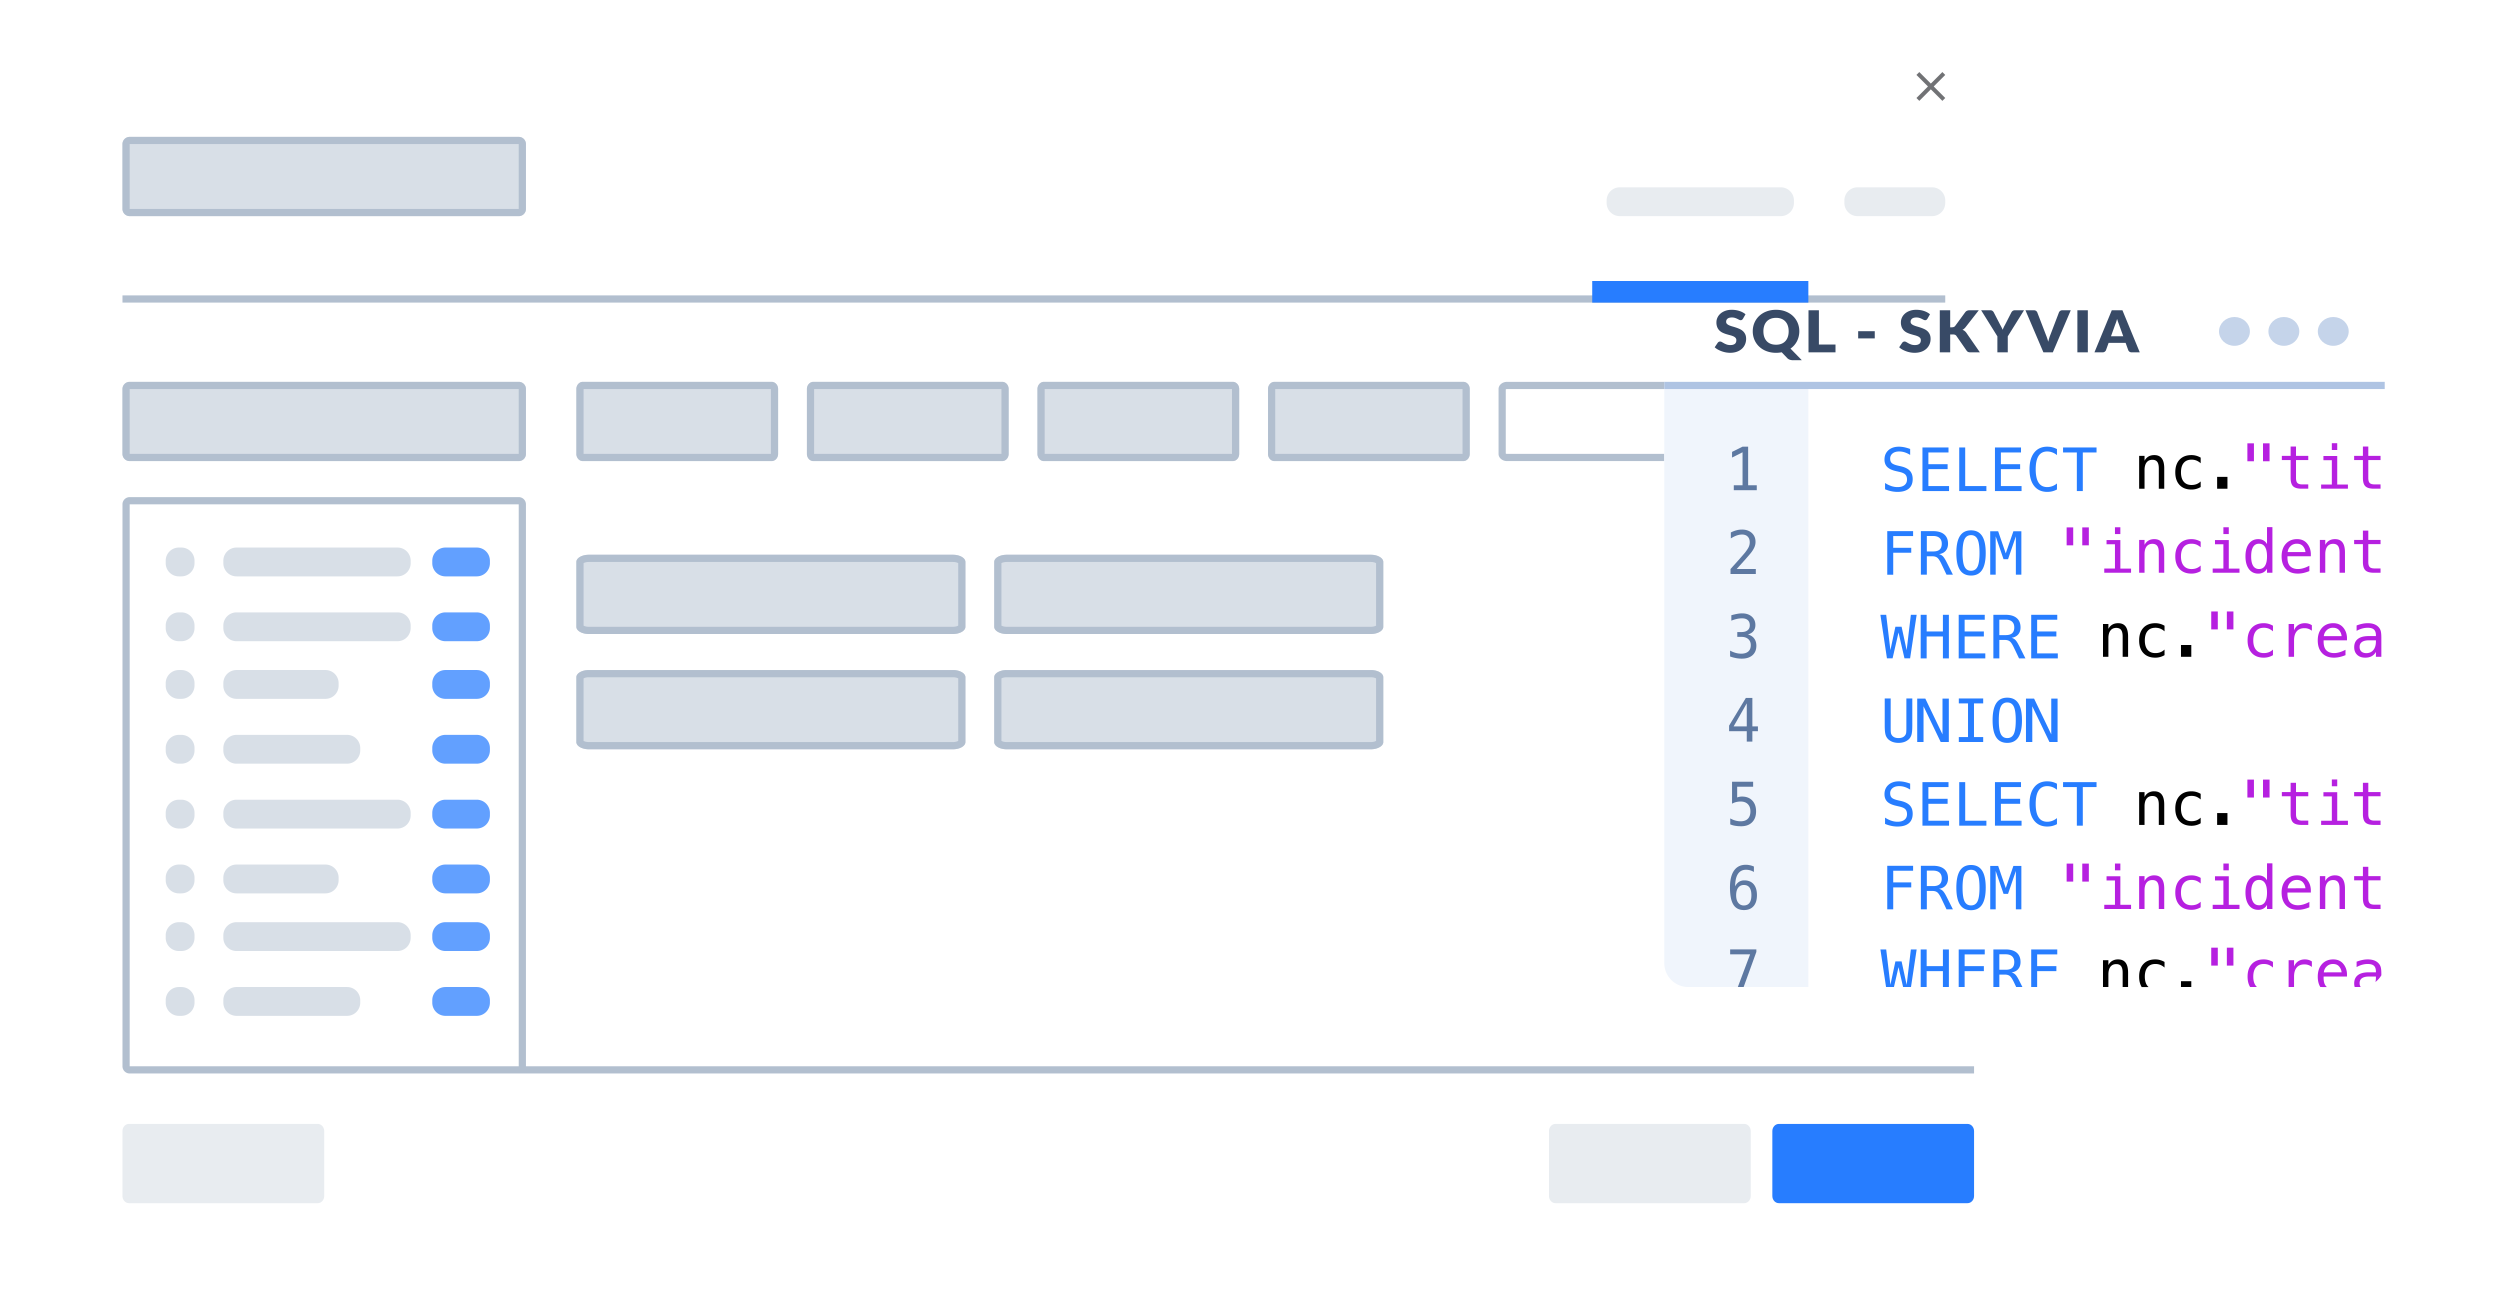 <svg width="347" height="179" fill="none" xmlns="http://www.w3.org/2000/svg"><g filter="url(#filter0_d)"><path fill-rule="evenodd" clip-rule="evenodd" d="M3 174h277V1H3v173z" fill="#fff"/></g><path d="M18 30h54a1 1 0 001-1v-9a1 1 0 00-1-1H18a1 1 0 00-1 1v9a1 1 0 001 1zM72 64H18a1 1 0 01-1-1v-9a1 1 0 011-1h54a1 1 0 011 1v9a1 1 0 01-1 1zM203.097 64h-26.194c-.499 0-.903-.447-.903-1v-9c0-.553.404-1 .903-1h26.194c.499 0 .903.447.903 1v9c0 .553-.404 1-.903 1zM190.258 88h-50.516c-.963 0-1.742-.447-1.742-1v-9c0-.553.779-1 1.742-1h50.516c.963 0 1.742.447 1.742 1v9c0 .553-.779 1-1.742 1zM81.742 104h50.516c.963 0 1.742-.447 1.742-1v-9c0-.553-.779-1-1.742-1H81.742c-.963 0-1.742.447-1.742 1v9c0 .553.779 1 1.742 1zM139.742 104h50.516c.963 0 1.742-.447 1.742-1v-9c0-.553-.779-1-1.742-1h-50.516c-.963 0-1.742.447-1.742 1v9c0 .553.779 1 1.742 1zM81.742 88h50.516c.963 0 1.742-.447 1.742-1v-9c0-.553-.779-1-1.742-1H81.742c-.963 0-1.742.447-1.742 1v9c0 .553.779 1 1.742 1zM144.903 64h26.194c.499 0 .903-.447.903-1v-9c0-.553-.404-1-.903-1h-26.194c-.499 0-.903.447-.903 1v9c0 .553.404 1 .903 1zM139.097 64h-26.194c-.499 0-.903-.447-.903-1v-9c0-.553.404-1 .903-1h26.194c.499 0 .903.447.903 1v9c0 .553-.404 1-.903 1zM80.903 64h26.194c.499 0 .903-.447.903-1v-9c0-.553-.404-1-.903-1H80.903c-.5 0-.903.447-.903 1v9c0 .553.404 1 .903 1z" fill="#D8DFE7"/><path fill-rule="evenodd" clip-rule="evenodd" d="M72 30H18a1 1 0 01-1-1v-9a1 1 0 011-1h54a1 1 0 011 1v9a1 1 0 01-1 1zm0-1H18v-9h54v9z" fill="#B2BFCF"/><path d="M270 42H17v-1h253v1z" fill="#B2BFCF"/><path fill-rule="evenodd" clip-rule="evenodd" d="M209.182 64h62.636c.654 0 1.182-.447 1.182-1v-9c0-.553-.528-1-1.182-1h-62.636c-.654 0-1.182.447-1.182 1v9c0 .553.528 1 1.182 1zm0-1h62.636a.314.314 0 00.182-.05v-8.9a.314.314 0 00-.182-.05h-62.636a.314.314 0 00-.182.05v8.9c.029.021.09.05.182.05zM274 149v-1H73V70a1 1 0 00-1-1H18a1 1 0 00-1 1v78a1 1 0 001 1h256zM72 70v78H18V70h54z" fill="#B2BFCF"/><path fill-rule="evenodd" clip-rule="evenodd" d="M139.742 104h50.516c.963 0 1.742-.447 1.742-1v-9c0-.553-.779-1-1.742-1h-50.516c-.963 0-1.742.447-1.742 1v9c0 .553.779 1 1.742 1zm0-1h50.516c.34 0 .597-.081.734-.16l.008-.004v-8.672l-.008-.004c-.137-.08-.394-.16-.734-.16h-50.516c-.34 0-.597.08-.734.16l-.008.004v8.672l.008.004c.137.079.394.16.734.16zm-.809-.212l.001.001a.03.03 0 01.008.008l-.009-.009zm0-8.575v-.001a.07.07 0 01.009-.009.048.048 0 01-.009.01zm52.133-.001l-.002-.002-.002-.002-.004-.005c.007.006.01.01.009.01l-.001-.001zm.001 8.575c.001 0-.002.004-.009.01a.049.049 0 01.009-.01zM132.258 104H81.742c-.963 0-1.742-.447-1.742-1v-9c0-.553.779-1 1.742-1h50.516c.963 0 1.742.447 1.742 1v9c0 .553-.779 1-1.742 1zm0-1H81.742c-.34 0-.597-.081-.734-.16l-.008-.004v-8.672l.008-.004c.137-.08.394-.16.734-.16h50.516c.34 0 .597.08.734.16l.008.004v8.672l-.008.004c-.137.079-.394.16-.734.16zm-51.325-.213l.009.01-.01-.01zm0-8.574s.002-.004.009-.01a.039.039 0 01-.01.01zm52.134 0l-.009-.01c.007.006.01.01.009.01zm0 8.575c0-.001-.004.002-.009.009l.008-.008.001-.001zM139.742 88h50.516c.963 0 1.742-.447 1.742-1v-9c0-.553-.779-1-1.742-1h-50.516c-.963 0-1.742.447-1.742 1v9c0 .553.779 1 1.742 1zm0-1h50.516c.34 0 .597-.08.734-.16l.008-.004v-8.672l-.008-.004c-.137-.08-.394-.16-.734-.16h-50.516c-.34 0-.597.08-.734.16l-.008.004v8.672l.008.004c.137.08.394.16.734.16zm-.809-.213l.009.01c-.007-.006-.01-.01-.009-.01zm0-8.574c-.001 0 .002-.004.009-.01a.048.048 0 01-.009.01zm52.134 0l-.003-.003-.003-.003-.003-.004c.007.006.01.01.009.01zm0 8.574v.002a.056.056 0 01-.009.008.048.048 0 01.009-.01zM132.258 88H81.742C80.779 88 80 87.553 80 87v-9c0-.553.779-1 1.742-1h50.516c.963 0 1.742.447 1.742 1v9c0 .553-.779 1-1.742 1zm-50.516-1c-.34 0-.597-.08-.734-.16L81 86.836v-8.672l.008-.004c.137-.08.394-.16.734-.16h50.516c.34 0 .597.08.734.16l.008.004v8.672l-.008.004c-.137.08-.394.16-.734.16H81.742zm-.81-.213c.001 0 .005.003.01.01l-.01-.01zm.01-8.584l-.01.01c.001 0 .004-.002.008-.007l.002-.003zm52.125.01l-.009-.01c.007.006.01.01.009.01zm0 8.574c.001 0-.002.004-.009.01a.048.048 0 01.009-.01zM203.097 64h-26.194c-.499 0-.903-.447-.903-1v-9c0-.553.404-1 .903-1h26.194c.499 0 .903.447.903 1v9c0 .553-.404 1-.903 1zM203 63h-26v-9h26v9zM144.903 64h26.194c.499 0 .903-.447.903-1v-9c0-.553-.404-1-.903-1h-26.194c-.499 0-.903.447-.903 1v9c0 .553.404 1 .903 1zm.097-1h26v-9h-26v9zM139.097 64h-26.194c-.499 0-.903-.447-.903-1v-9c0-.553.404-1 .903-1h26.194c.499 0 .903.447.903 1v9c0 .553-.404 1-.903 1zM139 63h-26v-9h26v9zM80.903 64h26.194c.499 0 .903-.447.903-1v-9c0-.553-.404-1-.903-1H80.903c-.5 0-.903.447-.903 1v9c0 .553.404 1 .903 1zM81 63h26v-9H81v9zM72 64H18a1 1 0 01-1-1v-9a1 1 0 011-1h54a1 1 0 011 1v9a1 1 0 01-1 1zm0-1H18v-9h54v9z" fill="#B2BFCF"/><path d="M61.826 80h4.348A1.825 1.825 0 0068 78.174v-.348A1.825 1.825 0 0066.174 76h-4.348A1.826 1.826 0 0060 77.826v.348c0 1.009.818 1.826 1.826 1.826zM66.174 89h-4.348A1.826 1.826 0 0160 87.174v-.348c0-1.009.818-1.826 1.826-1.826h4.348c1.009 0 1.826.817 1.826 1.826v.348A1.825 1.825 0 0166.174 89zM61.826 97h4.348A1.825 1.825 0 0068 95.174v-.348A1.825 1.825 0 0066.174 93h-4.348A1.826 1.826 0 0060 94.826v.348c0 1.009.818 1.826 1.826 1.826zM66.174 106h-4.348A1.826 1.826 0 0160 104.174v-.348c0-1.009.818-1.826 1.826-1.826h4.348c1.009 0 1.826.817 1.826 1.826v.348A1.825 1.825 0 0166.174 106zM61.826 115h4.348A1.825 1.825 0 0068 113.174v-.348A1.825 1.825 0 0066.174 111h-4.348A1.826 1.826 0 0060 112.826v.348c0 1.009.818 1.826 1.826 1.826zM66.174 124h-4.348A1.826 1.826 0 0160 122.174v-.348c0-1.009.818-1.826 1.826-1.826h4.348c1.009 0 1.826.817 1.826 1.826v.348A1.825 1.825 0 0166.174 124zM61.826 132h4.348A1.825 1.825 0 0068 130.174v-.348A1.825 1.825 0 0066.174 128h-4.348A1.826 1.826 0 0060 129.826v.348c0 1.009.818 1.826 1.826 1.826zM61.826 141h4.348A1.825 1.825 0 0068 139.174v-.348A1.825 1.825 0 0066.174 137h-4.348A1.826 1.826 0 0060 138.826v.348c0 1.009.818 1.826 1.826 1.826z" fill="#62A0FF"/><path d="M55.174 80H32.826A1.826 1.826 0 0131 78.174v-.348c0-1.009.818-1.826 1.826-1.826h22.348c1.009 0 1.826.817 1.826 1.826v.348A1.825 1.825 0 0155.174 80zM55.174 89H32.826A1.826 1.826 0 0131 87.174v-.348c0-1.009.818-1.826 1.826-1.826h22.348c1.009 0 1.826.817 1.826 1.826v.348A1.825 1.825 0 0155.174 89zM45.174 97H32.826A1.826 1.826 0 0131 95.174v-.348c0-1.009.818-1.826 1.826-1.826h12.348c1.009 0 1.826.817 1.826 1.826v.348A1.825 1.825 0 0145.174 97zM48.174 106H32.826A1.826 1.826 0 0131 104.174v-.348c0-1.009.818-1.826 1.826-1.826h15.348c1.009 0 1.826.817 1.826 1.826v.348A1.825 1.825 0 0148.174 106zM55.174 115H32.826A1.826 1.826 0 0131 113.174v-.348c0-1.009.818-1.826 1.826-1.826h22.348c1.009 0 1.826.817 1.826 1.826v.348A1.825 1.825 0 0155.174 115zM45.174 124H32.826A1.826 1.826 0 0131 122.174v-.348c0-1.009.818-1.826 1.826-1.826h12.348c1.009 0 1.826.817 1.826 1.826v.348A1.825 1.825 0 0145.174 124zM55.174 132H32.826A1.826 1.826 0 0131 130.174v-.348c0-1.009.818-1.826 1.826-1.826h22.348c1.009 0 1.826.817 1.826 1.826v.348A1.825 1.825 0 0155.174 132zM24.826 141h.348A1.825 1.825 0 0027 139.174v-.348A1.825 1.825 0 0025.174 137h-.348A1.826 1.826 0 0023 138.826v.348c0 1.009.818 1.826 1.826 1.826zM32.826 141h15.348A1.825 1.825 0 0050 139.174v-.348A1.825 1.825 0 0048.174 137H32.826A1.826 1.826 0 0031 138.826v.348c0 1.009.818 1.826 1.826 1.826zM24.826 132h.348A1.825 1.825 0 0027 130.174v-.348A1.825 1.825 0 0025.174 128h-.348A1.826 1.826 0 0023 129.826v.348c0 1.009.818 1.826 1.826 1.826zM24.826 124h.348A1.825 1.825 0 0027 122.174v-.348A1.825 1.825 0 0025.174 120h-.348A1.826 1.826 0 0023 121.826v.348c0 1.009.818 1.826 1.826 1.826zM24.826 115h.348A1.825 1.825 0 0027 113.174v-.348A1.825 1.825 0 0025.174 111h-.348A1.826 1.826 0 0023 112.826v.348c0 1.009.818 1.826 1.826 1.826zM24.826 106h.348A1.825 1.825 0 0027 104.174v-.348A1.825 1.825 0 0025.174 102h-.348A1.826 1.826 0 0023 103.826v.348c0 1.009.818 1.826 1.826 1.826zM24.826 97h.348A1.825 1.825 0 0027 95.174v-.348A1.825 1.825 0 0025.174 93h-.348A1.826 1.826 0 0023 94.826v.348c0 1.009.818 1.826 1.826 1.826zM24.826 89h.348A1.825 1.825 0 0027 87.174v-.348A1.825 1.825 0 0025.174 85h-.348A1.826 1.826 0 0023 86.826v.348c0 1.009.818 1.826 1.826 1.826zM24.826 80h.348A1.825 1.825 0 0027 78.174v-.348A1.825 1.825 0 0025.174 76h-.348A1.826 1.826 0 0023 77.826v.348c0 1.009.818 1.826 1.826 1.826z" fill="#D8DFE7"/><path d="M251 42h-30v-3h30v3zM246.903 167h26.194c.499 0 .903-.447.903-1v-9c0-.553-.404-1-.903-1h-26.194c-.499 0-.903.447-.903 1v9c0 .553.404 1 .903 1z" fill="#277DFF"/><g filter="url(#filter1_d)"><path fill-rule="evenodd" clip-rule="evenodd" d="M231 41a4 4 0 014-4h92a4 4 0 014 4v92a4 4 0 01-4 4h-92a4 4 0 01-4-4V41z" fill="#fff"/></g><path fill-rule="evenodd" clip-rule="evenodd" d="M231 53.667h20V137h-16.667a3.333 3.333 0 01-3.333-3.333v-80z" fill="#F0F5FC"/><path fill-rule="evenodd" clip-rule="evenodd" d="M243.783 131.774v.349L242.016 137h-.807l1.703-4.536h-2.769v-.69h3.64zm-1.467-11.742c.191 0 .382.021.573.063.191.042.375.102.553.181v.754a2.087 2.087 0 00-1.092-.308c-.495 0-.871.195-1.126.586-.256.391-.384.966-.384 1.726.124-.27.296-.478.515-.622.22-.145.471-.217.755-.217.558 0 .99.179 1.296.537.306.359.458.866.458 1.524 0 .654-.157 1.161-.472 1.521-.315.36-.758.54-1.328.54-.671 0-1.163-.253-1.475-.757-.313-.504-.469-1.299-.469-2.384 0-1.022.188-1.802.563-2.338.376-.537.92-.806 1.633-.806zm-.268 2.804c-.333 0-.595.125-.786.377-.191.252-.286.599-.286 1.043 0 .443.095.791.286 1.042a.932.932 0 00.786.378c.346 0 .607-.12.783-.359.175-.24.263-.593.263-1.061 0-.471-.088-.825-.263-1.063-.176-.238-.437-.357-.783-.357zm1.286-14.327v.69h-2.215v1.489a1.808 1.808 0 01.674-.126c.599 0 1.074.186 1.425.556.351.371.526.872.526 1.505 0 .639-.183 1.142-.551 1.509-.368.368-.871.552-1.509.552-.307 0-.588-.021-.842-.065a3.014 3.014 0 01-.683-.194v-.832c.237.135.476.236.716.302s.485.1.736.1c.431 0 .763-.119.997-.357.234-.239.35-.577.35-1.015 0-.433-.12-.769-.362-1.01-.241-.241-.577-.361-1.008-.361-.209 0-.413.025-.612.075-.199.05-.389.125-.569.225v-3.043h2.927zm-.105-11.632v3.947H244v.666h-.771v1.444h-.778v-1.444H240v-.775l2.323-3.838h.906zm-.778.747l-1.824 3.2h1.824v-3.2zm-.658-12.489c.563 0 1.012.148 1.349.444.337.296.506.69.506 1.179 0 .333-.089.61-.266.832-.176.221-.434.378-.772.47.379.106.67.293.871.562.201.27.302.605.302 1.008 0 .557-.179.995-.536 1.313-.358.317-.853.476-1.485.476-.266 0-.537-.025-.813-.077a5.003 5.003 0 01-.813-.223v-.815c.263.143.522.25.778.32.255.07.51.106.763.106.428 0 .757-.102.987-.305.23-.202.345-.495.345-.876 0-.352-.115-.63-.345-.838-.23-.207-.541-.31-.933-.31h-.596v-.673h.596c.359 0 .639-.083.84-.248.202-.165.302-.395.302-.69 0-.31-.093-.55-.281-.716-.187-.166-.453-.25-.799-.25-.23 0-.467.028-.713.082a4.871 4.871 0 00-.77.243v-.754c.312-.087.59-.152.834-.195a3.76 3.76 0 01.649-.065zm-.008-11.632c.565 0 1.02.157 1.365.472.345.315.517.729.517 1.24 0 .26-.057.519-.172.779a3.87 3.87 0 01-.56.86c-.144.175-.354.419-.629.73s-.694.776-1.257 1.396h2.657v.69h-3.512v-.69c.482-.533.904-1.004 1.266-1.412.361-.409.61-.697.747-.864.258-.33.433-.597.523-.802a1.54 1.54 0 00.135-.627c0-.338-.094-.603-.284-.795-.19-.192-.45-.288-.78-.288-.235 0-.482.045-.74.134-.258.09-.532.225-.821.406v-.828c.266-.132.527-.232.784-.3.257-.068.511-.101.761-.101zM242.641 62v5.351h1.2v.686h-3.19v-.686h1.215v-4.576l-1.456.734v-.787l1.449-.722h.782z" fill="#5D78A1"/><path fill-rule="evenodd" clip-rule="evenodd" d="M314.214 133.166c.22 0 .434.029.643.086.209.057.419.145.631.264v.785a2.042 2.042 0 00-.596-.382 1.826 1.826 0 00-.678-.118c-.469 0-.83.152-1.082.456-.252.304-.378.738-.378 1.302 0 .561.126.995.38 1.3.043.051.089.098.137.141h-.953l-.082-.147c-.181-.357-.272-.789-.272-1.294 0-.749.199-1.335.596-1.758.398-.423.949-.635 1.654-.635zm5.697 0c.185 0 .357.023.517.069.16.046.313.118.46.216v.765a1.688 1.688 0 00-.489-.273 1.661 1.661 0 00-.545-.085c-.466 0-.823.146-1.07.439-.247.293-.37.717-.37 1.27l-.001 1.433h-.753l.001-3.724h.753v.891a1.51 1.51 0 01.575-.742c.259-.173.567-.259.922-.259zm3.943 0c.58 0 1.038.197 1.373.59.335.394.514.868.535 1.424v.367h-3.243v.024c-.021.621.097 1.067.356 1.339.031.032.063.062.097.091l-.91-.001-.082-.147c-.183-.358-.275-.789-.275-1.294 0-.727.196-1.308.586-1.742.391-.434.912-.651 1.563-.651zm2.978 3.834a1.669 1.669 0 01-.069-.493c0-.507.17-.893.511-1.156.34-.263.84-.394 1.499-.394h1.005v-.118c-.002-.364-.095-.628-.276-.792-.182-.164-.472-.246-.871-.246-.255 0-.513.037-.773.11-.261.073-.514.18-.761.321v-.748a5.12 5.12 0 01.795-.238c.254-.053.5-.08.739-.08.377 0 .699.056.966.167.268.111.484.278.649.501.103.135.177.303.22.502.043.199.065.498.065.897v.14a3.34 3.34 0 01-.823.929c.046-.176.069-.374.07-.593v-.167h-.948c-.436 0-.765.077-.986.23-.221.154-.332.382-.332.686 0 .22.053.401.16.542h-.84zm-3.011-3.199c-.36 0-.657.119-.891.358a1.26 1.26 0 00-.382.806l2.466-.004a1.458 1.458 0 00-.344-.816c-.197-.229-.48-.344-.849-.344zm-15.991-2.262v2.49h-.911v-2.49h.911zm2.169 0v2.49h-.912v-2.49h.912zm8.838-10.039c.58 0 1.038.196 1.373.59.335.393.513.868.535 1.424v.366h-3.243v.024c-.022.622.097 1.068.356 1.339.259.271.625.407 1.097.407.239 0 .488-.038.749-.114a4.59 4.59 0 00.834-.346v.745c-.285.116-.56.204-.824.262-.265.059-.52.088-.767.088-.708 0-1.262-.213-1.66-.637-.399-.425-.599-1.01-.599-1.756 0-.727.196-1.307.586-1.741.391-.434.912-.651 1.563-.651zm-14.657 0c.22 0 .434.028.643.085.209.057.419.145.631.264v.786a2.026 2.026 0 00-.596-.383 1.85 1.85 0 00-.678-.118c-.469 0-.83.152-1.082.456-.252.304-.379.738-.379 1.302 0 .562.127.995.381 1.3.254.305.614.458 1.08.458.261 0 .494-.04.7-.12.206-.08.398-.204.574-.372v.777a2.617 2.617 0 01-.621.262 2.43 2.43 0 01-.653.088c-.705 0-1.256-.212-1.654-.635-.397-.423-.596-1.009-.596-1.758 0-.749.199-1.335.596-1.758.398-.423.949-.634 1.654-.634zm11.231-1.665v6.332h-.749v-.574a1.308 1.308 0 01-.498.515 1.43 1.43 0 01-.719.177c-.55 0-.984-.214-1.3-.641-.316-.427-.474-1.017-.474-1.768 0-.741.159-1.322.476-1.744.318-.422.75-.632 1.298-.632.274 0 .516.059.725.177.209.118.373.289.492.514v-2.356h.749zm-16.398 1.665c.463 0 .81.152 1.039.457.229.305.344.767.344 1.386v2.824h-.753v-2.824c0-.41-.072-.711-.215-.904-.144-.192-.369-.288-.676-.288-.35 0-.619.124-.808.372-.188.248-.282.604-.282 1.068v2.576h-.749v-4.558h.749v.684a1.41 1.41 0 01.541-.592 1.57 1.57 0 01.81-.201zm25.085 0c.464 0 .81.152 1.04.457.229.305.344.767.344 1.386v2.824h-.753v-2.824c0-.41-.072-.711-.216-.904-.144-.192-.369-.288-.675-.288-.35 0-.62.124-.808.372-.189.248-.283.604-.283 1.068v2.576h-.749v-4.558h.749v.684a1.41 1.41 0 01.541-.592 1.57 1.57 0 01.81-.201zm-14.742.126v3.959h1.485v.582h-3.719v-.582h1.485v-3.377h-1.167v-.582h1.916zm19.364-1.311v1.294h1.701v.582h-1.701v2.474c0 .337.064.571.192.704.127.133.35.2.667.2h.842v.598h-.915c-.562 0-.958-.113-1.188-.338-.231-.225-.346-.613-.346-1.164v-2.474h-1.217v-.582h1.217v-1.294h.748zm-34.415 1.311v3.959h1.485v.582h-3.719v-.582h1.485v-3.377h-1.168v-.582h1.917zm19.25.508c-.361 0-.633.148-.818.444-.184.295-.276.734-.276 1.314 0 .581.092 1.019.276 1.314.185.296.457.444.818.444a.914.914 0 00.824-.448c.189-.298.283-.735.283-1.31 0-.578-.094-1.015-.283-1.312a.916.916 0 00-.824-.446zm5.249 0c-.361 0-.658.12-.891.358a1.262 1.262 0 00-.382.806l2.466-.004a1.458 1.458 0 00-.344-.816c-.197-.229-.48-.344-.849-.344zm-31.042-2.262v2.49h-.912v-2.49h.912zm2.169 0v2.49h-.912v-2.49h.912zm4.374-.016v.944h-.749v-.944h.749zm15.051 0v.944h-.749v-.944h.749zm15.051-9.897v3.959h1.485v.582h-3.719v-.582h1.486v-3.377h-1.168v-.582h1.916zm-5.721-1.31v1.294h1.701v.582h-1.701v2.474c0 .336.064.571.192.703.127.133.349.2.667.2h.842v.598h-.915c-.562 0-.958-.113-1.189-.338-.23-.225-.345-.613-.345-1.163v-2.474h-1.217v-.582h1.217v-1.294h.748zm10.034 0v1.294h1.701v.582h-1.701v2.474c0 .336.064.571.192.703.127.133.35.2.667.2h.842v.598h-.915c-.562 0-.958-.113-1.188-.338-.231-.225-.346-.613-.346-1.163v-2.474h-1.217v-.582h1.217v-1.294h.748zm-15.873-.444v2.49h-.911v-2.49h.911zm2.169 0v2.49h-.911v-2.49h.911zm9.391-.016v.944h-.748v-.944h.748zm-.553-21.69c.58 0 1.038.197 1.373.59.335.394.514.869.535 1.425v.366h-3.243v.024c-.021.621.097 1.068.356 1.339.259.271.625.407 1.097.407.239 0 .488-.038.749-.114.26-.076.538-.191.834-.346v.745c-.285.116-.56.204-.824.262-.265.058-.52.088-.767.088-.708 0-1.262-.213-1.66-.637-.399-.425-.599-1.01-.599-1.756 0-.727.196-1.307.586-1.741.391-.434.912-.651 1.563-.651zm-9.64 0c.22 0 .434.029.643.086.209.057.419.145.631.265v.785a2.031 2.031 0 00-.596-.383 1.832 1.832 0 00-.678-.118c-.469 0-.83.152-1.082.456-.252.304-.378.738-.378 1.302 0 .562.126.995.38 1.3.254.305.614.458 1.08.458.261 0 .494-.04.7-.12.206-.08.398-.204.574-.372v.777a2.466 2.466 0 01-1.274.35c-.705 0-1.256-.212-1.654-.635-.397-.423-.596-1.01-.596-1.758 0-.749.199-1.334.596-1.758.398-.423.949-.635 1.654-.635zm14.417 0c.377 0 .699.056.966.167.268.112.484.278.649.5.103.136.177.304.22.503.043.2.065.499.065.898v2.6h-.753v-.676c-.16.272-.361.472-.604.6-.243.13-.538.194-.885.194-.464 0-.834-.131-1.111-.393-.276-.262-.415-.612-.415-1.052 0-.507.17-.892.511-1.155.34-.264.84-.395 1.499-.395h1.005v-.118c-.002-.364-.095-.627-.276-.791-.182-.165-.472-.247-.871-.247a2.84 2.84 0 00-.773.11c-.261.073-.514.18-.761.322v-.75c.277-.105.542-.184.795-.237.254-.053.5-.08.739-.08zm-8.72 0c.185 0 .357.024.517.07.16.046.313.118.46.215v.765a1.69 1.69 0 00-.489-.272 1.661 1.661 0 00-.545-.086c-.466 0-.823.147-1.07.44-.247.293-.37.716-.37 1.27v2.266h-.753v-4.558h.753v.892c.124-.323.316-.57.575-.743.259-.172.567-.258.922-.258zm9.867 2.377h-.948c-.436 0-.765.076-.986.23-.221.153-.332.382-.332.685 0 .274.083.487.248.64.166.151.395.227.688.227.412 0 .736-.143.972-.43.236-.285.356-.68.358-1.185v-.167zm-5.957-1.742c-.36 0-.657.12-.891.358a1.26 1.26 0 00-.382.806l2.466-.004a1.459 1.459 0 00-.344-.816c-.197-.23-.48-.344-.849-.344zm-15.991-2.262v2.49h-.911v-2.49h.911zm2.169 0v2.49h-.912v-2.49h.912zm8.838-10.04c.58 0 1.038.198 1.373.59.335.394.513.869.535 1.425v.366h-3.243v.025c-.022.62.097 1.067.356 1.338.259.272.625.407 1.097.407.239 0 .488-.038.749-.114.26-.076.538-.19.834-.346v.745c-.285.117-.56.204-.824.263-.265.058-.52.087-.767.087-.708 0-1.262-.212-1.66-.637-.399-.424-.599-1.01-.599-1.756 0-.727.196-1.307.586-1.741.391-.434.912-.651 1.563-.651zm-3.426-1.663V79.5h-.749v-.574a1.306 1.306 0 01-.498.515 1.43 1.43 0 01-.719.177c-.55 0-.984-.214-1.3-.64-.316-.428-.474-1.017-.474-1.769 0-.74.159-1.322.476-1.743.318-.422.75-.633 1.298-.633.274 0 .516.059.725.177.209.118.373.29.492.515v-2.356h.749zm-11.231 1.664c.22 0 .434.028.643.085.209.057.419.145.631.265v.785a2.031 2.031 0 00-.596-.382 1.838 1.838 0 00-.678-.118c-.469 0-.83.151-1.082.455-.252.304-.379.738-.379 1.302 0 .562.127.995.381 1.3.254.306.614.458 1.08.458.261 0 .494-.04.7-.12.206-.08.398-.204.574-.372v.777a2.606 2.606 0 01-.621.263c-.213.058-.43.087-.653.087-.705 0-1.256-.212-1.654-.635-.397-.423-.596-1.009-.596-1.758 0-.748.199-1.334.596-1.757.398-.424.949-.635 1.654-.635zm-5.167 0c.463 0 .81.152 1.039.458.229.305.344.767.344 1.385V79.5h-.753v-2.824c0-.41-.072-.71-.215-.903-.144-.193-.369-.29-.676-.29-.35 0-.619.125-.808.373-.188.248-.282.605-.282 1.068V79.5h-.749v-4.557h.749v.683c.133-.26.313-.458.541-.592.228-.134.498-.201.81-.201zm25.085 0c.464 0 .81.152 1.04.458.229.305.344.767.344 1.385V79.5h-.753v-2.824c0-.41-.072-.71-.216-.903-.144-.193-.369-.29-.675-.29-.35 0-.62.125-.808.373-.189.248-.283.605-.283 1.068V79.5h-.749v-4.557h.749v.683c.133-.26.313-.458.541-.592.228-.134.498-.201.81-.201zm-29.793.126v3.96h1.485v.581h-3.719v-.582h1.485v-3.377h-1.168v-.582h1.917zm34.415-1.31v1.294h1.701v.582h-1.701v2.474c0 .336.064.57.192.704.127.132.35.199.667.199h.842v.598h-.915c-.562 0-.958-.113-1.188-.338-.231-.225-.346-.613-.346-1.163v-2.474h-1.217v-.582h1.217v-1.294h.748zm-19.364 1.31v3.96h1.485v.581h-3.719v-.582h1.485v-3.377h-1.167v-.582h1.916zm4.199.509c-.361 0-.633.147-.818.443-.184.296-.276.734-.276 1.314 0 .58.092 1.019.276 1.315.185.295.457.443.818.443.361 0 .636-.149.824-.447.189-.299.283-.736.283-1.31 0-.578-.094-1.016-.283-1.313-.188-.297-.463-.445-.824-.445zm5.249 0c-.361 0-.658.119-.891.358a1.26 1.26 0 00-.382.805l2.466-.004a1.459 1.459 0 00-.344-.816c-.197-.229-.48-.343-.849-.343zm-31.042-2.263v2.49h-.912v-2.49h.912zm2.169 0v2.49h-.912v-2.49h.912zm4.374-.016v.944h-.749v-.944h.749zm15.051 0v.944h-.749v-.944h.749zm15.051-9.897v3.96h1.485v.581h-3.719v-.582h1.486v-3.377h-1.168v-.582h1.916zm-5.721-1.31v1.294h1.701v.582h-1.701v2.474c0 .336.064.57.192.704.127.133.349.2.667.2h.842v.597h-.915c-.562 0-.958-.112-1.189-.337-.23-.225-.345-.613-.345-1.164v-2.474h-1.217v-.582h1.217v-1.294h.748zm10.034 0v1.294h1.701v.582h-1.701v2.474c0 .336.064.57.192.704.127.133.35.2.667.2h.842v.597h-.915c-.562 0-.958-.112-1.188-.337-.231-.225-.346-.613-.346-1.164v-2.474h-1.217v-.582h1.217v-1.294h.748zm-15.873-.443v2.49h-.911v-2.49h.911zm2.169 0v2.49h-.911v-2.49h.911zm9.391-.017v.944h-.748v-.944h.748z" fill="#B620E0"/><path fill-rule="evenodd" clip-rule="evenodd" d="M293.996 133.166c.463 0 .81.153 1.039.458.229.305.344.767.344 1.385l-.001 1.99h-.752v-1.99c0-.409-.072-.71-.215-.903-.144-.192-.369-.289-.676-.289-.35 0-.619.124-.808.373-.188.248-.282.604-.282 1.068l-.001 1.741h-.748v-3.723h.749v.684c.133-.261.313-.458.541-.592a1.56 1.56 0 01.81-.202zm5.167 0c.22 0 .434.029.643.086.209.057.419.145.631.264v.785a2.042 2.042 0 00-.596-.382 1.83 1.83 0 00-.678-.118c-.469 0-.83.152-1.082.456-.252.303-.379.738-.379 1.302 0 .561.127.995.381 1.3.043.052.089.099.138.142h-.953c-.237-.384-.355-.865-.355-1.442 0-.749.199-1.335.596-1.758.398-.423.949-.635 1.654-.635zm4.989 3.023v.81h-1.433l.001-.81h1.432zm.028-26.356c.22 0 .434.028.643.085.209.057.419.145.631.265v.785a2.021 2.021 0 00-.596-.382 1.83 1.83 0 00-.678-.118c-.469 0-.83.152-1.082.455-.252.304-.378.738-.378 1.302 0 .562.126.995.38 1.3.254.306.614.458 1.08.458.261 0 .494-.04.7-.12.206-.08.398-.204.574-.372v.777a2.47 2.47 0 01-1.274.35c-.705 0-1.256-.212-1.654-.635-.397-.423-.596-1.009-.596-1.758 0-.748.199-1.334.596-1.757.398-.424.949-.635 1.654-.635zm4.989 3.023v1.644h-1.432v-1.644h1.432zm-10.156-3.023c.464 0 .81.152 1.039.458.23.305.344.767.344 1.385v2.824h-.753v-2.824c0-.41-.071-.711-.215-.903-.144-.193-.369-.289-.676-.289-.35 0-.619.124-.807.372-.189.248-.283.604-.283 1.068v2.576h-.749v-4.557h.749v.683c.133-.26.313-.457.541-.592a1.57 1.57 0 01.81-.201zm.15-23.334c.22 0 .434.029.643.086.209.057.419.145.631.264v.786a2.027 2.027 0 00-.596-.383 1.836 1.836 0 00-.678-.118c-.469 0-.83.152-1.082.456-.252.304-.379.738-.379 1.302 0 .562.127.995.381 1.3.254.305.614.458 1.08.458.261 0 .494-.04.7-.12.206-.08.398-.204.574-.373v.778a2.602 2.602 0 01-.621.262c-.213.058-.43.088-.653.088-.705 0-1.256-.212-1.654-.635-.397-.423-.596-1.01-.596-1.758 0-.749.199-1.335.596-1.758.398-.423.949-.635 1.654-.635zm-5.167 0c.463 0 .81.153 1.039.458.229.305.344.767.344 1.386v2.824h-.753v-2.824c0-.41-.072-.711-.215-.904-.144-.192-.369-.288-.676-.288-.35 0-.619.124-.808.372-.188.248-.282.604-.282 1.068v2.576h-.749v-4.558h.749v.684a1.41 1.41 0 01.541-.592c.228-.134.498-.201.81-.201zm10.156 3.024v1.644h-1.432v-1.644h1.432zm.028-26.357c.22 0 .434.029.643.086.209.057.419.145.631.264v.785a2.031 2.031 0 00-.596-.382 1.838 1.838 0 00-.678-.118c-.469 0-.83.152-1.082.456-.252.303-.378.737-.378 1.302 0 .561.126.995.38 1.3.254.305.614.458 1.08.458.261 0 .494-.04.7-.12.206-.08.398-.205.574-.373v.777a2.606 2.606 0 01-.621.263c-.213.058-.43.087-.653.087-.705 0-1.256-.211-1.654-.634-.397-.424-.596-1.01-.596-1.758 0-.749.199-1.335.596-1.758.398-.423.949-.635 1.654-.635zm-5.167 0c.464 0 .81.153 1.039.458.23.305.344.767.344 1.385v2.824h-.753V65.01c0-.41-.071-.71-.215-.903-.144-.192-.369-.289-.676-.289-.35 0-.619.124-.807.372-.189.249-.283.605-.283 1.069v2.575h-.749v-4.557h.749v.684a1.41 1.41 0 01.541-.592c.228-.135.498-.202.81-.202zm10.156 3.023v1.644h-1.432V66.19h1.432z" fill="#000"/><path fill-rule="evenodd" clip-rule="evenodd" d="M261.804 131.783l.584 4.909.693-3.248h.861l.702 3.256.584-4.917h.804l-.786 5.217h-1.095l-.637-2.762-.634 2.762h-1.095l-.785-5.217h.804zm5.616 0v2.317h2.256v-2.317h.829V137h-.829v-2.211h-2.256l-.001 2.211h-.828v-5.217h.829zm8.064 0v.689h-2.792v1.628h2.669v.689h-2.669V137h-.825l.001-5.217h3.616zm2.893 0c.67 0 1.182.15 1.539.45.356.3.534.733.534 1.3 0 .4-.109.726-.328.978-.219.253-.527.407-.924.464.212.054.393.156.542.306.15.15.336.449.559.897l.413.822h-.865l-.331-.697c-.21-.434-.398-.715-.565-.84-.168-.126-.386-.188-.655-.188h-.788l-.001 1.725h-.828v-5.217h1.698zm7.171 0v.689h-2.792v1.628h2.669v.689h-2.669V137h-.825l.001-5.217h3.616zm-7.171.673h-.869v2.146h.902c.394 0 .688-.087.881-.263.194-.175.29-.444.29-.806 0-.348-.103-.615-.308-.8-.205-.185-.504-.277-.896-.277zm-4.799-12.394c.688 0 1.2.259 1.536.777.336.519.504 1.306.504 2.362 0 1.053-.168 1.838-.504 2.357-.336.518-.848.777-1.536.777-.688 0-1.2-.258-1.535-.773-.334-.516-.502-1.303-.502-2.361 0-1.056.168-1.843.504-2.362.336-.518.847-.777 1.533-.777zm3.767.129l1.053 3.07 1.061-3.07h1.106v6.027h-.763v-5.326l-1.086 3.175h-.624l-1.09-3.175v5.326h-.759v-6.027h1.102zm-11.807-.02v.689h-2.759v1.62h2.502v.688h-2.502v3.05h-.828v-6.047h3.587zm2.775 0c.67 0 1.182.15 1.539.45.356.299.534.733.534 1.3 0 .399-.109.725-.328.978-.219.252-.527.407-.924.464.212.054.393.155.542.305.15.15.336.449.559.897l.829 1.653h-.886l-.726-1.527c-.21-.435-.398-.715-.565-.84-.168-.126-.386-.189-.655-.189h-.788v2.556h-.828v-6.047h1.697zm5.265.555c-.416 0-.716.19-.9.571-.184.381-.275 1.015-.275 1.904 0 .885.091 1.518.275 1.899.184.381.484.571.9.571.419 0 .72-.19.904-.569.183-.379.275-1.013.275-1.901 0-.889-.092-1.523-.275-1.904-.184-.381-.485-.571-.904-.571zm-5.265.117h-.869v2.147h.902c.394 0 .688-.088.881-.263.194-.176.29-.444.29-.806 0-.349-.102-.615-.308-.8-.205-.185-.504-.278-.896-.278zm15.847-12.394c.248 0 .482.028.702.083.22.056.435.139.645.249v.839a2.29 2.29 0 00-.649-.377 1.989 1.989 0 00-.698-.129c-.536 0-.937.205-1.204.615-.266.411-.4 1.03-.4 1.859 0 .826.134 1.445.4 1.855.267.411.668.616 1.204.616.24 0 .474-.043.704-.13.23-.086.444-.212.643-.377v.839c-.21.111-.425.194-.645.249-.22.055-.454.083-.702.083-.781 0-1.387-.274-1.818-.822-.431-.548-.647-1.319-.647-2.313 0-.988.217-1.758.651-2.31.434-.553 1.039-.829 1.814-.829zm-20.585 0c.234 0 .48.027.739.079.258.053.53.132.816.237v.831c-.25-.16-.501-.28-.753-.361a2.47 2.47 0 00-.761-.121c-.389 0-.697.089-.922.269a.88.88 0 00-.339.727c0 .267.074.471.222.611.149.141.425.258.831.353l.432.097c.572.132.988.34 1.249.624.261.283.392.669.392 1.158 0 .575-.18 1.014-.539 1.316-.359.303-.881.454-1.567.454-.285 0-.573-.03-.861-.091a4.841 4.841 0 01-.869-.274v-.87c.313.197.609.341.887.433.279.092.56.138.843.138.416 0 .74-.093.971-.278.232-.185.347-.443.347-.775 0-.303-.079-.534-.238-.693-.16-.159-.436-.282-.831-.368l-.441-.102c-.566-.127-.976-.318-1.232-.575-.256-.256-.384-.601-.384-1.033 0-.54.183-.972.549-1.298.366-.325.852-.488 1.459-.488zm27.425.11v.688h-1.906v5.358h-.828v-5.358h-1.914v-.688H291zm-10.484 0v.688h-2.792v1.628h2.669v.689h-2.669v2.353h2.869v.688H276.9v-6.046h3.616zm-7.746 0v5.358h2.942v.688h-3.771v-6.046h.829zm-2.318 0v.688h-2.792v1.628h2.669v.689h-2.669v2.353h2.869v.688h-3.693v-6.046h3.616zm8.158-11.722c.688 0 1.2.26 1.536.778.336.518.504 1.305.504 2.36 0 1.054-.168 1.84-.504 2.358-.336.518-.848.778-1.536.778-.688 0-1.2-.258-1.535-.774-.334-.516-.502-1.303-.502-2.361 0-1.056.168-1.843.504-2.361.336-.519.847-.778 1.533-.778zm-16.182.11v4.098c0 .294.009.504.025.63a.745.745 0 00.086.289c.087.16.212.28.377.361.165.081.364.121.598.121.237 0 .437-.04.6-.121a.864.864 0 00.379-.361.74.74 0 00.086-.287c.016-.124.025-.332.025-.624v-4.107h.824v3.726c0 .619-.039 1.058-.116 1.319a1.38 1.38 0 01-.402.646c-.18.159-.385.278-.617.356a2.427 2.427 0 01-.779.118c-.286 0-.544-.04-.775-.118a1.822 1.822 0 01-.621-.356 1.373 1.373 0 01-.4-.65c-.079-.266-.118-.704-.118-1.315v-3.726h.828zm4.808.02l2.383 4.961v-4.961h.878v6.026h-1.127l-2.383-4.961v4.961h-.877v-6.026h1.126zm8.031-.02v.688h-1.277v4.67h1.277v.688h-3.383v-.688h1.278v-4.67h-1.278v-.689h3.383zm7.065.02l2.383 4.961v-4.961h.878v6.026h-1.127l-2.383-4.961v4.961h-.878v-6.026h1.127zm-3.722.534c-.416 0-.716.19-.9.571-.184.381-.276 1.016-.276 1.904 0 .885.092 1.519.276 1.899.184.381.484.571.9.571.419 0 .72-.189.904-.569.183-.379.275-1.013.275-1.901 0-.888-.092-1.523-.275-1.904-.184-.38-.485-.57-.904-.57zm6.938-12.167v.689h-2.792v1.628h2.669v.688h-2.669v2.353h2.869v.689h-3.693v-6.047h3.616zm-7.171 0c.67 0 1.182.15 1.539.45.356.3.534.733.534 1.3 0 .4-.109.725-.328.978-.219.252-.527.407-.924.463.212.054.393.156.542.306.15.15.336.45.559.897l.829 1.653h-.886l-.726-1.527c-.21-.435-.398-.715-.565-.84-.168-.126-.386-.189-.655-.189h-.788v2.556h-.829v-6.047h1.698zm-2.893 0v.689h-2.792v1.628h2.669v.688h-2.669v2.353h2.869v.689h-3.693v-6.047h3.616zm-8.064 0v2.317h2.256v-2.317h.829v6.047h-.829v-3.042h-2.256v3.042h-.829v-6.047h.829zm-5.616 0l.584 4.909.693-3.248h.861l.702 3.256.584-4.917h.804l-.91 6.047h-.78l-.828-3.593-.824 3.593h-.78l-.91-6.047h.804zm16.573.672h-.869v2.147h.902c.394 0 .688-.088.881-.263.194-.176.29-.445.29-.806 0-.349-.103-.615-.308-.8-.205-.185-.504-.278-.896-.278zm-4.799-12.394c.688 0 1.2.26 1.536.778.336.518.504 1.305.504 2.361 0 1.053-.168 1.839-.504 2.357-.336.519-.848.778-1.536.778-.688 0-1.2-.258-1.535-.774-.334-.515-.502-1.302-.502-2.36 0-1.057.168-1.844.504-2.362.336-.519.847-.778 1.533-.778zm3.767.13l1.053 3.07 1.061-3.07h1.106v6.026h-.763v-5.325l-1.086 3.175h-.624l-1.09-3.175v5.325h-.759v-6.026h1.102zm-9.032-.02c.67 0 1.182.15 1.539.45.356.299.534.732.534 1.3 0 .399-.109.725-.328.977-.219.253-.527.407-.924.464.212.054.393.156.542.306.15.15.336.449.559.897l.829 1.652h-.886l-.726-1.526c-.21-.435-.398-.715-.565-.84-.168-.126-.386-.19-.655-.19h-.788v2.556h-.828v-6.046h1.697zm-2.775 0v.688h-2.759v1.62h2.502v.689h-2.502v3.05h-.828v-6.047h3.587zm8.04.555c-.416 0-.716.19-.9.57-.184.381-.275 1.016-.275 1.904 0 .886.091 1.519.275 1.9.184.38.484.57.9.57.419 0 .72-.189.904-.568.183-.38.275-1.014.275-1.902 0-.888-.092-1.523-.275-1.903-.184-.381-.485-.571-.904-.571zm-5.265.117h-.869v2.146h.902c.394 0 .688-.087.881-.263.194-.175.29-.444.29-.806 0-.348-.102-.615-.308-.8-.205-.184-.504-.277-.896-.277zM284.16 62c.248 0 .482.028.702.083.22.055.435.138.645.25v.837a2.283 2.283 0 00-.649-.376 1.98 1.98 0 00-.698-.13c-.536 0-.937.205-1.204.616-.266.41-.4 1.03-.4 1.859 0 .826.134 1.444.4 1.855.267.41.668.615 1.204.615.24 0 .474-.043.704-.13a2.24 2.24 0 00.643-.376v.838c-.21.111-.425.194-.645.25-.22.055-.454.083-.702.083-.781 0-1.387-.275-1.818-.823-.431-.548-.647-1.319-.647-2.312 0-.988.217-1.759.651-2.31.434-.553 1.039-.829 1.814-.829zm-20.585 0c.234 0 .48.026.739.079.258.053.53.132.816.237v.83a3.26 3.26 0 00-.753-.36 2.47 2.47 0 00-.761-.122c-.389 0-.697.09-.922.27a.88.88 0 00-.339.727c0 .267.074.47.222.611.149.14.425.258.831.352l.432.098c.572.132.988.34 1.249.623.261.284.392.67.392 1.159 0 .575-.18 1.013-.539 1.316-.359.302-.881.454-1.567.454-.285 0-.573-.03-.861-.092a4.854 4.854 0 01-.869-.273v-.87a4.1 4.1 0 00.887.433c.279.091.56.137.843.137.416 0 .74-.092.971-.277.232-.185.347-.444.347-.776 0-.302-.079-.533-.238-.692-.16-.16-.436-.282-.831-.369l-.441-.101c-.566-.127-.976-.319-1.232-.575-.256-.257-.384-.6-.384-1.033 0-.54.183-.973.549-1.298.366-.325.852-.488 1.459-.488zm27.425.11v.688h-1.906v5.358h-.828v-5.358h-1.914v-.689H291zm-10.484 0v.688h-2.792v1.628h2.669v.689h-2.669v2.353h2.869v.688H276.9V62.11h3.616zm-7.746 0v5.358h2.942v.688h-3.771V62.11h.829zm-2.318 0v.688h-2.792v1.628h2.669v.689h-2.669v2.353h2.869v.688h-3.693V62.11h3.616z" fill="#277DFF"/><path d="M331 53H231v1h100v-1z" fill="#AFC4E3"/><path fill-rule="evenodd" clip-rule="evenodd" d="M323.857 44c1.184 0 2.143.895 2.143 2s-.959 2-2.143 2c-1.183 0-2.143-.895-2.143-2s.96-2 2.143-2zM317 44c1.183 0 2.143.895 2.143 2s-.96 2-2.143 2c-1.183 0-2.143-.895-2.143-2s.96-2 2.143-2zm-6.857 0c1.183 0 2.143.895 2.143 2s-.96 2-2.143 2c-1.184 0-2.143-.895-2.143-2s.959-2 2.143-2z" fill="#C5D4EA"/><path d="M241.918 44.25a.527.527 0 01-.135.145.314.314 0 01-.181.048.462.462 0 01-.211-.058l-.256-.13a2.25 2.25 0 00-.327-.13 1.382 1.382 0 00-.418-.059c-.27 0-.472.055-.604.163a.538.538 0 00-.198.439.39.39 0 00.119.293c.08.077.184.144.314.2.129.056.277.108.444.154.166.047.336.1.51.157.173.057.343.125.51.202.166.078.314.176.443.297.13.12.234.266.314.439.08.172.12.38.12.623 0 .27-.05.523-.15.758-.099.235-.244.44-.433.615a2.035 2.035 0 01-.7.413c-.277.1-.592.15-.945.15a3.21 3.21 0 01-.591-.056 3.689 3.689 0 01-1.112-.4A2.226 2.226 0 01238 48.2l.427-.634a.42.42 0 01.134-.114.37.37 0 01.182-.046.51.51 0 01.258.076l.294.169c.11.061.236.117.378.168.142.05.31.076.503.076.262 0 .466-.054.611-.162.145-.108.217-.28.217-.515a.467.467 0 00-.119-.333.923.923 0 00-.314-.213 2.982 2.982 0 00-.441-.148c-.165-.043-.335-.09-.508-.142a3.828 3.828 0 01-.508-.193 1.613 1.613 0 01-.442-.3 1.412 1.412 0 01-.314-.466 1.758 1.758 0 01-.119-.687c0-.22.047-.433.141-.642.094-.208.232-.394.414-.557.182-.163.405-.293.67-.39.264-.098.567-.147.909-.147.19 0 .376.014.557.042.18.028.352.07.514.124.162.055.314.12.454.197.141.076.267.162.378.258l-.358.63zm2.842 1.733c0 .291.04.552.119.784.08.23.195.427.344.587.149.16.333.283.55.367.218.084.466.126.745.126.276 0 .522-.042.738-.126.217-.084.4-.207.549-.367a1.62 1.62 0 00.343-.587c.08-.232.12-.493.12-.784 0-.289-.04-.549-.12-.78a1.62 1.62 0 00-.343-.587 1.476 1.476 0 00-.549-.37 1.993 1.993 0 00-.738-.127c-.279 0-.527.042-.745.128a1.48 1.48 0 00-.55.369c-.149.16-.264.356-.344.587a2.403 2.403 0 00-.119.78zM250.094 50h-1.186c-.171 0-.324-.02-.459-.062a.938.938 0 01-.377-.23l-.773-.814c-.242.05-.502.076-.781.076a3.68 3.68 0 01-1.323-.229 3.047 3.047 0 01-1.022-.631 2.815 2.815 0 01-.657-.949 2.974 2.974 0 01-.233-1.178c0-.422.078-.815.233-1.179.155-.363.374-.679.657-.946a3.065 3.065 0 011.022-.63c.399-.152.84-.228 1.323-.228.484 0 .924.077 1.321.23.397.154.736.365 1.018.632.282.267.5.583.655.946.155.364.233.755.233 1.175a3.064 3.064 0 01-.323 1.375 2.782 2.782 0 01-.902 1.026L250.094 50zm4.674-2.177v1.083h-3.747v-5.842h1.442v4.759h2.305zm3.145-1.856h2.304v1.002h-2.304v-1.002zm9.61-1.716a.51.51 0 01-.134.144.314.314 0 01-.181.048.469.469 0 01-.212-.058l-.256-.13a2.19 2.19 0 00-.326-.13 1.382 1.382 0 00-.418-.059c-.271 0-.472.055-.604.163a.536.536 0 00-.199.439c0 .117.04.215.12.293.08.077.184.144.314.2.129.056.277.108.443.154.167.047.337.1.51.157.174.057.344.125.51.202.167.078.315.176.444.297.13.12.234.266.314.439.079.172.119.38.119.623 0 .27-.049.523-.149.758-.1.235-.244.44-.433.615a2.035 2.035 0 01-.7.413c-.278.1-.593.15-.945.15a3.21 3.21 0 01-.591-.056 3.689 3.689 0 01-1.112-.4 2.226 2.226 0 01-.431-.313l.427-.634a.42.42 0 01.134-.114.366.366 0 01.181-.046.51.51 0 01.259.076c.086.051.184.107.294.169.11.061.235.117.378.168.142.05.31.076.503.076.262 0 .465-.054.611-.162.145-.108.217-.28.217-.515a.471.471 0 00-.119-.333.933.933 0 00-.314-.213 2.997 2.997 0 00-.442-.148c-.165-.043-.334-.09-.508-.142a3.868 3.868 0 01-.507-.193 1.598 1.598 0 01-.442-.3 1.397 1.397 0 01-.314-.466 1.758 1.758 0 01-.119-.687c0-.22.047-.433.141-.642.093-.208.231-.394.414-.557.182-.163.405-.293.67-.39.264-.098.567-.147.909-.147.19 0 .376.014.557.042a2.93 2.93 0 01.968.32c.141.077.267.163.378.26l-.359.629zm3.163 1.179h.23c.214 0 .367-.063.461-.189l1.4-1.908a.672.672 0 01.267-.21.948.948 0 01.356-.059h1.255l-1.844 2.361c-.131.164-.272.281-.422.353.108.038.206.09.294.157.088.066.171.153.248.26l1.877 2.71h-1.289c-.082 0-.152-.005-.211-.016a.56.56 0 01-.151-.048.426.426 0 01-.111-.078.78.78 0 01-.09-.106l-1.408-2.033a.418.418 0 00-.194-.158.898.898 0 00-.318-.046h-.35v2.486h-1.443v-5.842h1.443v2.366zm7.993 1.254v2.222h-1.442v-2.222l-2.254-3.62h1.272c.125 0 .224.028.297.082a.68.68 0 01.181.21l.879 1.7c.074.134.141.26.201.376.059.116.112.23.158.342.042-.115.091-.23.147-.346.055-.117.12-.24.194-.371l.871-1.7a.813.813 0 01.072-.104.515.515 0 01.397-.188h1.28l-2.253 3.62zm8.744-3.62l-2.492 5.842h-1.306l-2.492-5.842h1.161c.125 0 .226.028.303.082a.529.529 0 01.175.21l1.203 3.128c.057.136.113.285.167.447.054.162.105.33.153.507.04-.176.085-.345.135-.507.049-.162.103-.31.16-.447l1.195-3.127a.49.49 0 01.168-.203.492.492 0 01.301-.09h1.169zm2.369 5.842h-1.451v-5.842h1.451v5.842zm4.916-2.234l-.576-1.6a10.401 10.401 0 01-.282-.806 5.892 5.892 0 01-.273.815l-.572 1.591h1.703zM297 48.906h-1.118a.511.511 0 01-.303-.083.528.528 0 01-.175-.21l-.367-1.019h-2.364l-.367 1.019a.5.5 0 01-.47.293h-1.126l2.406-5.842h1.477L297 48.906z" fill="#384A66"/><path d="M268.174 30h-10.348A1.826 1.826 0 01256 28.174v-.348c0-1.009.818-1.826 1.826-1.826h10.348c1.009 0 1.826.817 1.826 1.826v.348A1.825 1.825 0 01268.174 30zM17.903 167h26.194c.5 0 .903-.447.903-1v-9c0-.553-.404-1-.903-1H17.903c-.5 0-.903.447-.903 1v9c0 .553.404 1 .903 1zM215.903 167h26.194c.499 0 .903-.447.903-1v-9c0-.553-.404-1-.903-1h-26.194c-.499 0-.903.447-.903 1v9c0 .553.404 1 .903 1zM224.826 30h22.348A1.825 1.825 0 00249 28.174v-.348A1.825 1.825 0 00247.174 26h-22.348A1.826 1.826 0 00223 27.826v.348c0 1.009.818 1.826 1.826 1.826z" fill="#E8ECF0"/><path fill-rule="evenodd" clip-rule="evenodd" d="M270 10.4l-.4-.4-1.6 1.6-1.6-1.6-.4.4 1.6 1.6-1.6 1.6.4.4 1.6-1.6 1.6 1.6.4-.4-1.6-1.6 1.6-1.6z" fill="#717275"/><defs><filter id="filter0_d" x="0" y="0" width="283" height="179" filterUnits="userSpaceOnUse" color-interpolation-filters="sRGB"><feFlood flood-opacity="0" result="BackgroundImageFix"/><feColorMatrix in="SourceAlpha" values="0 0 0 0 0 0 0 0 0 0 0 0 0 0 0 0 0 0 127 0"/><feOffset dy="2"/><feGaussianBlur stdDeviation="1.5"/><feColorMatrix values="0 0 0 0 0.059 0 0 0 0 0.212 0 0 0 0 0.443 0 0 0 0.2 0"/><feBlend in2="BackgroundImageFix" result="effect1_dropShadow"/><feBlend in="SourceGraphic" in2="effect1_dropShadow" result="shape"/></filter><filter id="filter1_d" x="215" y="29" width="132" height="132" filterUnits="userSpaceOnUse" color-interpolation-filters="sRGB"><feFlood flood-opacity="0" result="BackgroundImageFix"/><feColorMatrix in="SourceAlpha" values="0 0 0 0 0 0 0 0 0 0 0 0 0 0 0 0 0 0 127 0"/><feOffset dy="8"/><feGaussianBlur stdDeviation="8"/><feColorMatrix values="0 0 0 0 0.059 0 0 0 0 0.212 0 0 0 0 0.443 0 0 0 0.4 0"/><feBlend in2="BackgroundImageFix" result="effect1_dropShadow"/><feBlend in="SourceGraphic" in2="effect1_dropShadow" result="shape"/></filter></defs></svg>